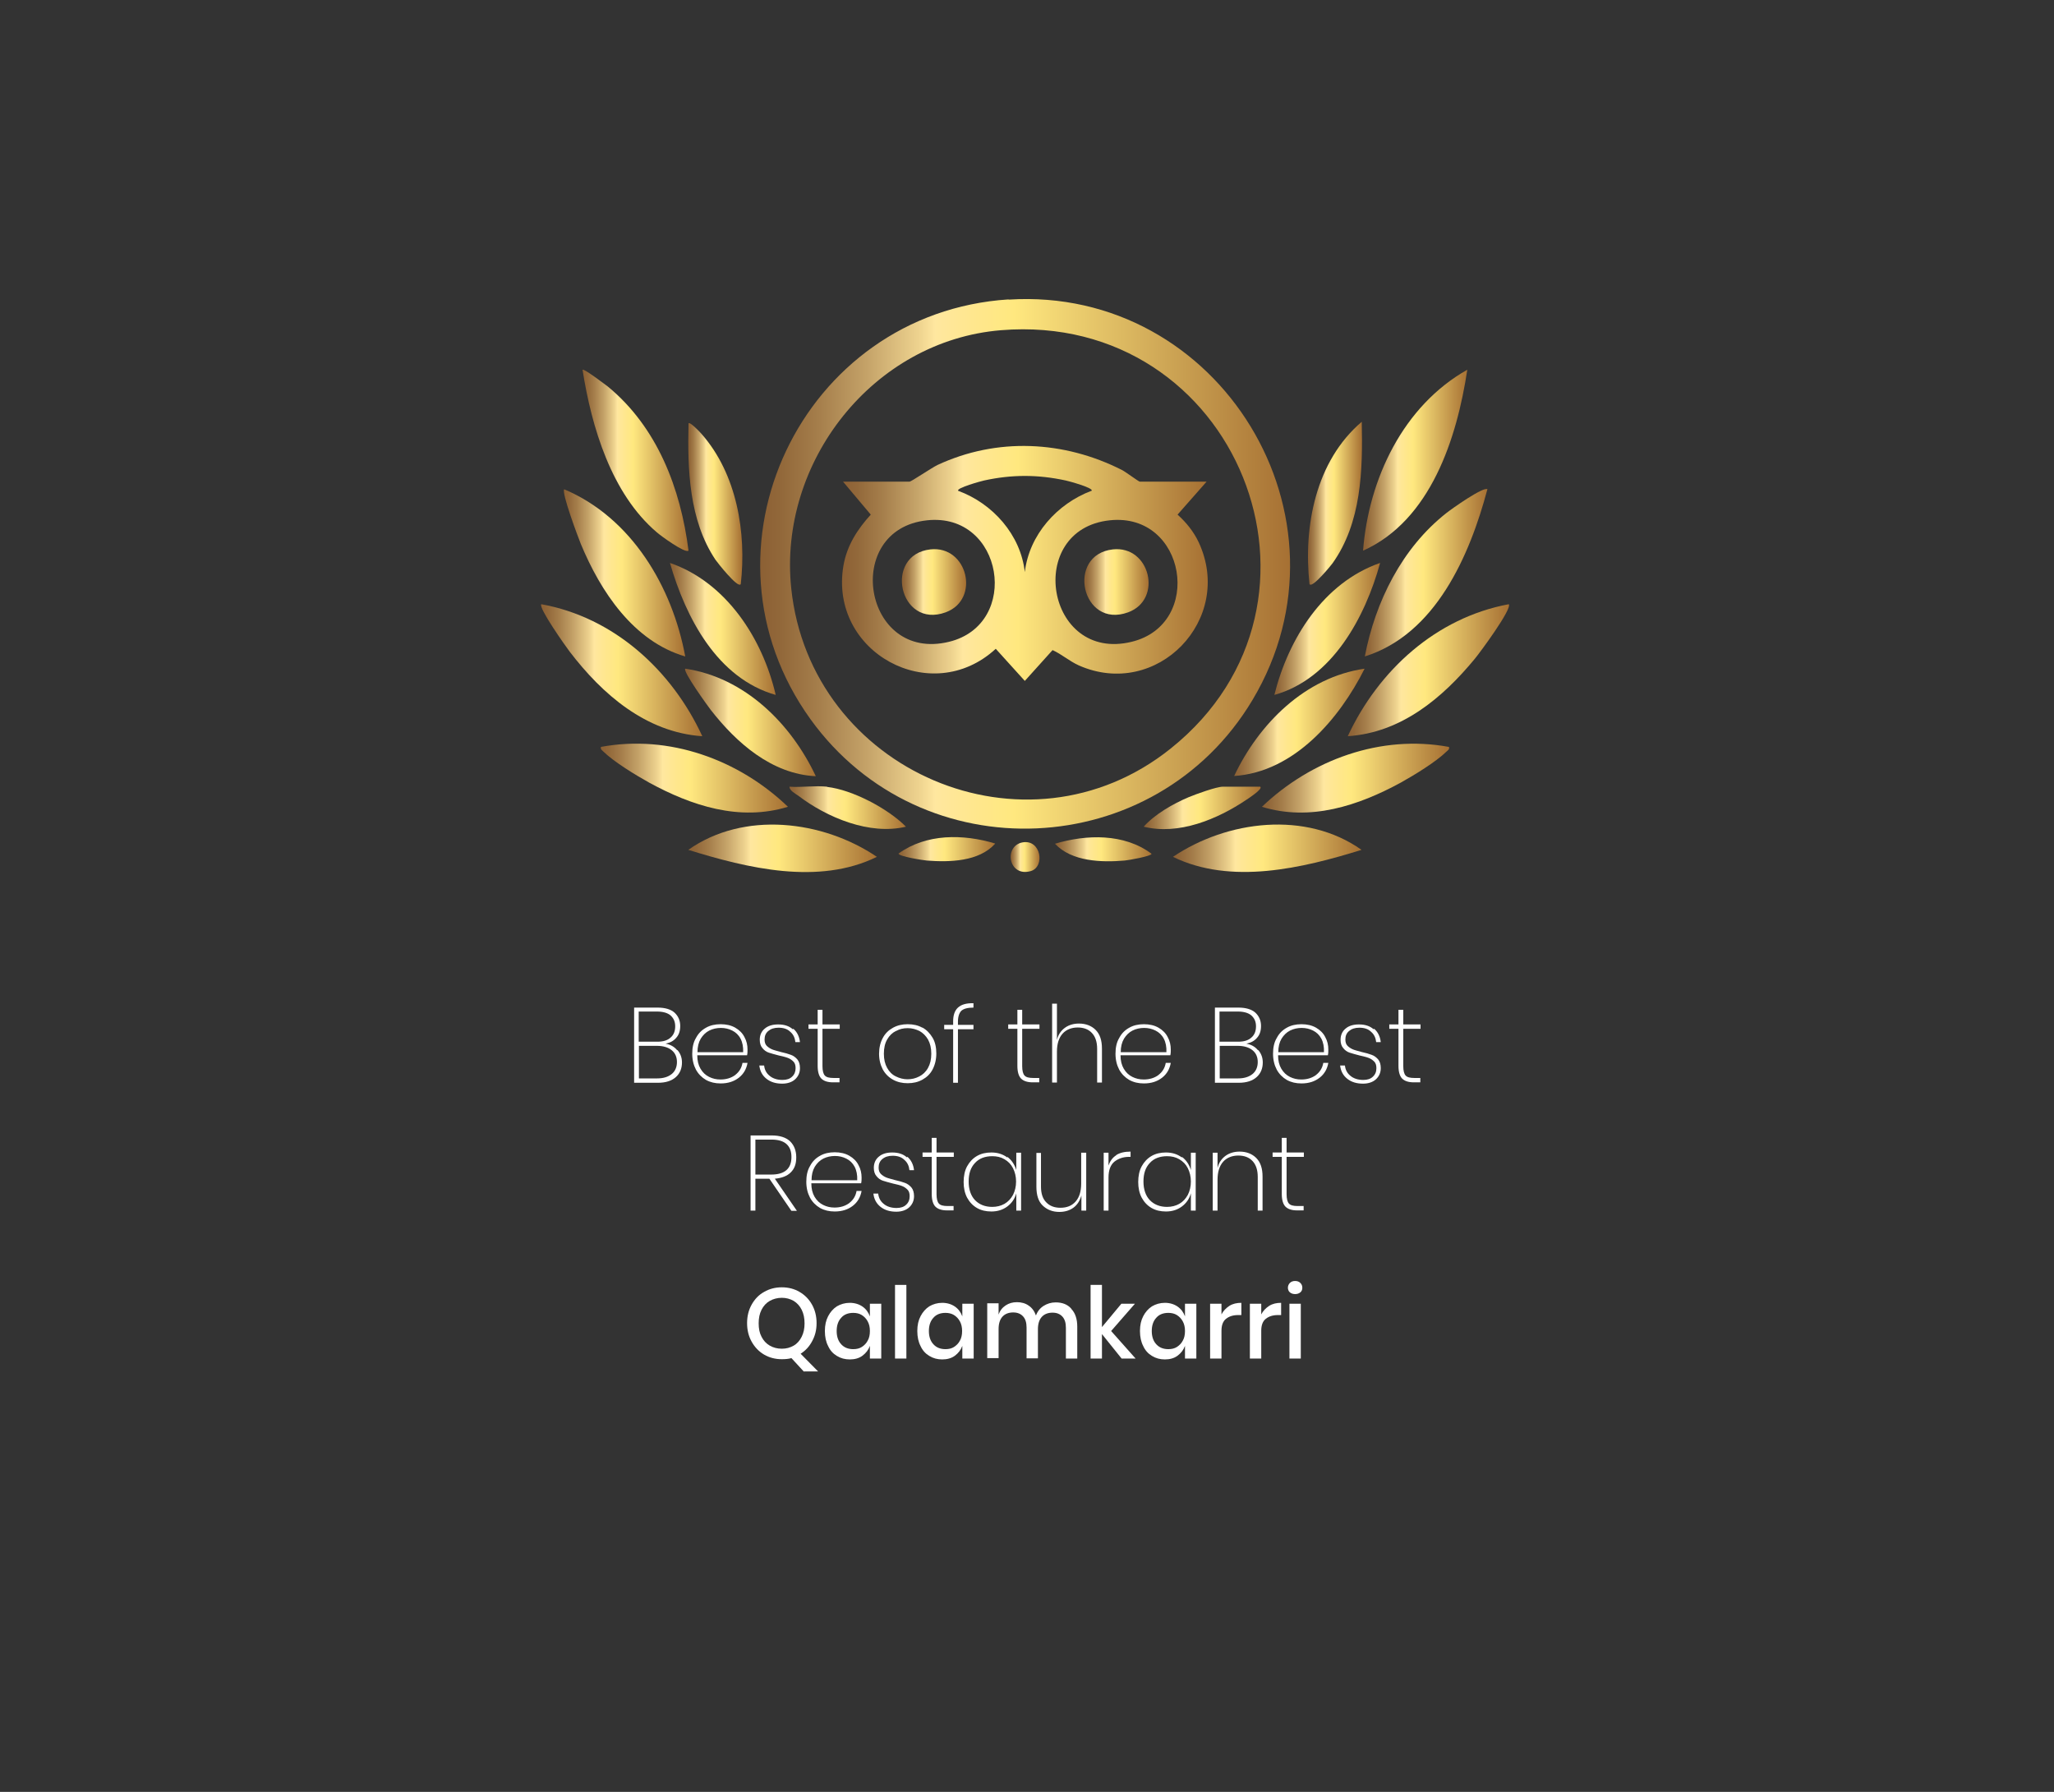 <svg width="94" height="82" viewBox="0 0 94 82" fill="none" xmlns="http://www.w3.org/2000/svg">
<rect x="0" y="0" width="94" height="82" fill="#333333" stroke="none"/>
<path d="M46.16 13.711C55.82 13.091 62.3 23.691 57.32 32.031C52.87 39.481 42.17 39.961 37.09 32.911C31.51 25.161 36.68 14.311 46.16 13.701V13.711ZM45.81 15.111C39.96 15.591 35.61 21.141 36.21 26.921C37.08 35.281 46.96 39.561 53.58 34.251C61.95 27.551 56.61 14.231 45.81 15.111Z" fill="url(#paint0_linear_911_824)"/>
<path d="M61.68 33.69C63.08 30.68 65.72 28.27 69.05 27.65C69.21 27.86 67.74 29.85 67.5 30.14C66.01 31.95 64.12 33.53 61.68 33.69Z" fill="url(#paint1_linear_911_824)"/>
<path d="M68.07 22.39C67.26 25.43 65.7 29.02 62.46 30.04C62.94 27.53 64.16 25.08 66.19 23.48C66.43 23.29 67.891 22.25 68.081 22.39H68.07Z" fill="url(#paint2_linear_911_824)"/>
<path d="M32.13 33.69C29.56 33.51 27.56 31.77 26.07 29.82C25.88 29.57 24.64 27.82 24.77 27.65C28.1 28.25 30.75 30.68 32.14 33.69H32.13Z" fill="url(#paint3_linear_911_824)"/>
<path d="M31.36 30.041C28.99 29.351 27.48 27.061 26.58 24.891C26.45 24.571 25.69 22.541 25.82 22.391C28.9 23.691 30.77 26.851 31.36 30.041Z" fill="url(#paint4_linear_911_824)"/>
<path d="M31.5 25.201C31.34 25.321 30.24 24.521 30.06 24.361C27.98 22.591 27.07 19.541 26.66 16.921C26.72 16.851 27.71 17.611 27.82 17.691C30.08 19.551 31.15 22.351 31.51 25.201H31.5Z" fill="url(#paint5_linear_911_824)"/>
<path d="M62.38 25.2C62.63 21.92 64.22 18.57 67.15 16.92C66.68 20.04 65.48 23.81 62.38 25.2Z" fill="url(#paint6_linear_911_824)"/>
<path d="M36.06 36.92C33.85 37.6 31.64 36.87 29.701 35.81C29.09 35.47 28.101 34.87 27.61 34.39C27.541 34.32 27.48 34.3 27.5 34.18C30.62 33.6 33.81 34.76 36.06 36.92Z" fill="url(#paint7_linear_911_824)"/>
<path d="M66.311 34.181C66.341 34.301 66.27 34.321 66.201 34.391C65.71 34.871 64.721 35.471 64.111 35.811C62.17 36.871 59.95 37.601 57.751 36.921C60.001 34.771 63.191 33.601 66.311 34.181Z" fill="url(#paint8_linear_911_824)"/>
<path d="M62.31 38.891C59.61 39.73 56.34 40.511 53.68 39.211C56.16 37.541 59.77 37.09 62.31 38.891Z" fill="url(#paint9_linear_911_824)"/>
<path d="M31.5 38.891C34.031 37.101 37.651 37.531 40.13 39.211C37.471 40.521 34.2 39.731 31.5 38.891Z" fill="url(#paint10_linear_911_824)"/>
<path d="M35.5 31.801C32.82 31.041 31.38 28.261 30.66 25.761C33.24 26.651 34.9 29.221 35.5 31.801Z" fill="url(#paint11_linear_911_824)"/>
<path d="M63.16 25.761C62.48 28.241 60.97 31.061 58.32 31.801C58.96 29.231 60.57 26.661 63.16 25.761Z" fill="url(#paint12_linear_911_824)"/>
<path d="M62.45 30.601C61.3 32.891 59.23 35.331 56.48 35.511C57.611 33.121 59.73 30.991 62.45 30.601Z" fill="url(#paint13_linear_911_824)"/>
<path d="M37.33 35.521C35.32 35.421 33.71 34.001 32.53 32.491C32.39 32.311 31.24 30.721 31.36 30.601C34.08 31.001 36.2 33.111 37.33 35.511V35.521Z" fill="url(#paint14_linear_911_824)"/>
<path d="M59.93 26.741C59.64 24.081 60.21 21.101 62.32 19.301C62.37 21.511 62.31 23.921 60.98 25.781C60.9 25.891 60.07 26.901 59.94 26.741H59.93Z" fill="url(#paint15_linear_911_824)"/>
<path d="M33.89 26.741C33.75 26.911 32.82 25.731 32.74 25.611C31.53 23.801 31.46 21.481 31.51 19.371C31.58 19.291 32.04 19.781 32.11 19.861C33.72 21.691 34.17 24.371 33.9 26.741H33.89Z" fill="url(#paint16_linear_911_824)"/>
<path d="M57.68 36.011C57.79 36.111 57.13 36.541 57.04 36.6C55.72 37.49 53.94 38.23 52.34 37.831C52.86 37.251 53.69 36.781 54.4 36.48C54.71 36.35 55.67 36.001 55.96 36.001H57.68V36.011Z" fill="url(#paint17_linear_911_824)"/>
<path d="M37.85 36.011C39.01 36.141 40.64 37.001 41.46 37.831C39.8 38.231 37.84 37.411 36.53 36.411C36.39 36.311 36.13 36.181 36.13 36.001C36.68 36.041 37.31 35.941 37.85 36.001V36.011Z" fill="url(#paint18_linear_911_824)"/>
<path d="M48.28 38.611C49.72 38.181 51.45 38.13 52.7 39.071C52.7 39.181 51.62 39.37 51.47 39.38C50.42 39.471 49.04 39.431 48.28 38.611Z" fill="url(#paint19_linear_911_824)"/>
<path d="M45.54 38.611C44.8 39.431 43.46 39.461 42.42 39.381C42.26 39.371 41.12 39.191 41.12 39.061C42.39 38.141 44.09 38.161 45.54 38.601V38.611Z" fill="url(#paint20_linear_911_824)"/>
<path d="M46.79 38.55C47.64 38.391 47.84 39.66 47.18 39.861C46.15 40.16 45.92 38.721 46.79 38.55Z" fill="url(#paint21_linear_911_824)"/>
<path d="M55.22 22.04L53.89 23.55C54.29 23.91 54.63 24.33 54.86 24.82C56.5 28.35 52.95 32.03 49.37 30.45C48.93 30.25 48.59 29.94 48.17 29.75L46.9 31.16L45.57 29.69C42.62 32.41 37.92 29.85 38.6 25.88C38.76 24.96 39.24 24.22 39.85 23.55L38.58 22.04H41.63C41.7 22.04 42.65 21.4 42.9 21.28C45.63 20.01 48.69 20.16 51.35 21.51C51.51 21.59 52.11 22.04 52.16 22.04H55.21H55.22ZM49.96 22.46C50.06 22.33 48.89 22.01 48.78 21.99C47.5 21.71 46.3 21.71 45.03 21.99C44.93 22.01 43.75 22.33 43.85 22.46C45.43 23.04 46.71 24.47 46.9 26.18C47.1 24.47 48.38 23.05 49.95 22.46H49.96ZM42.43 23.81C38.52 24.22 39.5 30.33 43.43 29.37C46.74 28.57 45.92 23.44 42.43 23.81ZM50.79 23.81C46.88 24.22 47.86 30.33 51.79 29.37C55.11 28.56 54.28 23.44 50.79 23.81Z" fill="url(#paint22_linear_911_824)"/>
<path d="M50.93 25.141C52.63 24.951 53.23 27.431 51.63 28.021C49.49 28.801 48.77 25.381 50.93 25.141Z" fill="url(#paint23_linear_911_824)"/>
<path d="M42.58 25.141C44.28 24.951 44.88 27.431 43.28 28.021C41.14 28.801 40.42 25.381 42.58 25.141Z" fill="url(#paint24_linear_911_824)"/>
<path d="M31 48.05C31.14 48.21 31.21 48.4 31.21 48.62C31.21 48.89 31.12 49.12 30.93 49.29C30.74 49.46 30.47 49.55 30.11 49.55H29.02V46.11H30.1C30.44 46.11 30.7 46.19 30.87 46.34C31.04 46.5 31.13 46.7 31.13 46.95C31.13 47.18 31.07 47.36 30.94 47.5C30.82 47.64 30.66 47.72 30.46 47.76C30.68 47.8 30.86 47.9 30.99 48.06L31 48.05ZM29.24 47.67H30.09C30.35 47.67 30.55 47.61 30.69 47.48C30.83 47.36 30.9 47.19 30.9 46.97C30.9 46.75 30.83 46.6 30.69 46.47C30.55 46.35 30.34 46.29 30.06 46.29H29.23V47.67H29.24ZM30.74 49.15C30.9 49.02 30.98 48.83 30.98 48.6C30.98 48.37 30.9 48.19 30.74 48.06C30.58 47.93 30.35 47.86 30.07 47.86H29.24V49.35H30.08C30.36 49.35 30.58 49.28 30.74 49.15Z" fill="white"/>
<path d="M33.65 49.19C33.83 49.05 33.94 48.87 33.98 48.64H34.21C34.16 48.92 34.03 49.15 33.81 49.32C33.59 49.49 33.32 49.58 32.98 49.58C32.73 49.58 32.51 49.53 32.31 49.42C32.12 49.31 31.96 49.15 31.85 48.95C31.74 48.74 31.68 48.5 31.68 48.22C31.68 47.94 31.73 47.7 31.85 47.5C31.96 47.29 32.11 47.14 32.31 47.03C32.5 46.92 32.73 46.87 32.98 46.87C33.23 46.87 33.46 46.92 33.65 47.03C33.84 47.14 33.98 47.28 34.07 47.46C34.17 47.64 34.21 47.83 34.21 48.03C34.21 48.11 34.21 48.2 34.19 48.29H31.91C31.91 48.54 31.96 48.74 32.06 48.91C32.16 49.08 32.29 49.2 32.45 49.28C32.61 49.36 32.78 49.4 32.97 49.4C33.24 49.4 33.46 49.33 33.64 49.2L33.65 49.19ZM32.46 47.16C32.3 47.24 32.17 47.37 32.07 47.53C31.97 47.7 31.92 47.9 31.92 48.15H34.01C34.02 47.91 33.98 47.7 33.89 47.53C33.8 47.36 33.67 47.24 33.51 47.16C33.35 47.08 33.18 47.04 32.99 47.04C32.8 47.04 32.62 47.08 32.46 47.16Z" fill="white"/>
<path d="M36.31 47.08C36.48 47.23 36.58 47.43 36.61 47.69H36.4C36.38 47.5 36.31 47.34 36.17 47.22C36.04 47.09 35.86 47.03 35.63 47.03C35.43 47.03 35.28 47.08 35.16 47.18C35.04 47.28 34.99 47.41 34.99 47.57C34.99 47.69 35.02 47.79 35.09 47.86C35.16 47.93 35.24 47.98 35.33 48.02C35.42 48.06 35.56 48.09 35.73 48.14C35.92 48.18 36.08 48.23 36.19 48.27C36.31 48.31 36.41 48.39 36.49 48.48C36.57 48.58 36.61 48.71 36.61 48.88C36.61 49.09 36.53 49.26 36.39 49.39C36.25 49.52 36.04 49.59 35.8 49.59C35.51 49.59 35.27 49.52 35.08 49.37C34.89 49.22 34.78 49.02 34.75 48.76H34.97C34.99 48.95 35.07 49.11 35.22 49.23C35.36 49.35 35.56 49.42 35.81 49.42C36 49.42 36.15 49.37 36.25 49.27C36.36 49.17 36.41 49.04 36.41 48.88C36.41 48.75 36.38 48.65 36.31 48.58C36.24 48.51 36.16 48.45 36.05 48.41C35.95 48.37 35.81 48.34 35.64 48.3C35.45 48.25 35.3 48.21 35.18 48.17C35.06 48.13 34.97 48.06 34.89 47.96C34.81 47.87 34.77 47.74 34.77 47.58C34.77 47.37 34.85 47.19 35 47.07C35.15 46.94 35.36 46.88 35.61 46.88C35.89 46.88 36.11 46.95 36.28 47.1L36.31 47.08Z" fill="white"/>
<path d="M37.64 47.09V48.79C37.64 49 37.68 49.15 37.75 49.22C37.82 49.3 37.96 49.33 38.14 49.33H38.42V49.53H38.12C37.88 49.53 37.7 49.47 37.59 49.36C37.48 49.25 37.42 49.05 37.42 48.78V47.08H37V46.88H37.42V46.21H37.64V46.88H38.43V47.08H37.64V47.09Z" fill="white"/>
<path d="M42.21 47.02C42.41 47.13 42.56 47.29 42.68 47.49C42.8 47.69 42.85 47.94 42.85 48.21C42.85 48.48 42.79 48.73 42.68 48.94C42.57 49.15 42.41 49.3 42.21 49.41C42.01 49.52 41.79 49.57 41.54 49.57C41.29 49.57 41.07 49.52 40.87 49.41C40.67 49.3 40.51 49.14 40.4 48.94C40.29 48.73 40.23 48.49 40.23 48.22C40.23 47.95 40.29 47.7 40.4 47.5C40.51 47.29 40.67 47.14 40.87 47.03C41.07 46.92 41.29 46.87 41.54 46.87C41.79 46.87 42.02 46.92 42.21 47.03V47.02ZM41 47.18C40.84 47.26 40.7 47.39 40.6 47.57C40.5 47.74 40.45 47.96 40.45 48.22C40.45 48.48 40.5 48.69 40.6 48.87C40.7 49.05 40.83 49.18 41 49.26C41.16 49.34 41.34 49.39 41.53 49.39C41.72 49.39 41.9 49.35 42.07 49.26C42.23 49.18 42.37 49.05 42.47 48.87C42.57 48.69 42.62 48.48 42.62 48.22C42.62 47.96 42.57 47.75 42.47 47.57C42.37 47.4 42.24 47.27 42.08 47.18C41.91 47.1 41.74 47.05 41.54 47.05C41.34 47.05 41.17 47.09 41.01 47.18H41Z" fill="white"/>
<path d="M44 46.25C43.9 46.35 43.84 46.52 43.84 46.75V46.9H44.55V47.1H43.84V49.55H43.62V47.1H43.21V46.9H43.62V46.74C43.62 46.46 43.69 46.25 43.84 46.11C43.99 45.97 44.23 45.9 44.55 45.91V46.11C44.28 46.11 44.1 46.16 43.99 46.26L44 46.25Z" fill="white"/>
<path d="M46.78 47.09V48.79C46.78 49 46.82 49.15 46.89 49.22C46.96 49.3 47.1 49.33 47.28 49.33H47.56V49.53H47.26C47.02 49.53 46.84 49.47 46.73 49.36C46.62 49.25 46.56 49.05 46.56 48.78V47.08H46.14V46.88H46.56V46.21H46.78V46.88H47.57V47.08H46.78V47.09Z" fill="white"/>
<path d="M50.14 47.13C50.34 47.33 50.43 47.61 50.43 47.99V49.54H50.21V48C50.21 47.68 50.13 47.44 49.97 47.27C49.81 47.1 49.59 47.02 49.32 47.02C49.05 47.02 48.8 47.11 48.63 47.3C48.46 47.49 48.37 47.76 48.37 48.13V49.54H48.15V45.93H48.37V47.59C48.43 47.34 48.56 47.16 48.74 47.03C48.92 46.9 49.14 46.84 49.38 46.84C49.69 46.84 49.95 46.94 50.14 47.13Z" fill="white"/>
<path d="M53.02 49.19C53.2 49.05 53.31 48.87 53.35 48.64H53.58C53.53 48.92 53.4 49.15 53.18 49.32C52.96 49.49 52.69 49.58 52.35 49.58C52.1 49.58 51.88 49.53 51.68 49.42C51.49 49.31 51.33 49.15 51.22 48.95C51.11 48.74 51.05 48.5 51.05 48.22C51.05 47.94 51.1 47.7 51.22 47.5C51.33 47.29 51.48 47.14 51.68 47.03C51.87 46.92 52.1 46.87 52.35 46.87C52.6 46.87 52.83 46.92 53.02 47.03C53.21 47.14 53.35 47.28 53.44 47.46C53.54 47.64 53.58 47.83 53.58 48.03C53.58 48.11 53.58 48.2 53.56 48.29H51.28C51.28 48.54 51.33 48.74 51.43 48.91C51.53 49.08 51.66 49.2 51.82 49.28C51.98 49.36 52.15 49.4 52.34 49.4C52.61 49.4 52.83 49.33 53.01 49.2L53.02 49.19ZM51.83 47.16C51.67 47.24 51.54 47.37 51.44 47.53C51.34 47.7 51.29 47.9 51.29 48.15H53.38C53.39 47.91 53.35 47.7 53.26 47.53C53.17 47.36 53.04 47.24 52.88 47.16C52.72 47.08 52.55 47.04 52.36 47.04C52.17 47.04 51.99 47.08 51.83 47.16Z" fill="white"/>
<path d="M57.58 48.05C57.72 48.21 57.79 48.4 57.79 48.62C57.79 48.89 57.7 49.12 57.51 49.29C57.32 49.46 57.05 49.55 56.69 49.55H55.6V46.11H56.68C57.02 46.11 57.28 46.19 57.45 46.34C57.62 46.5 57.71 46.7 57.71 46.95C57.71 47.18 57.65 47.36 57.52 47.5C57.4 47.64 57.24 47.72 57.04 47.76C57.26 47.8 57.44 47.9 57.57 48.06L57.58 48.05ZM55.82 47.67H56.67C56.93 47.67 57.13 47.61 57.27 47.48C57.41 47.36 57.48 47.19 57.48 46.97C57.48 46.75 57.41 46.6 57.27 46.47C57.13 46.35 56.92 46.29 56.64 46.29H55.81V47.67H55.82ZM57.32 49.15C57.48 49.02 57.56 48.83 57.56 48.6C57.56 48.37 57.48 48.19 57.32 48.06C57.16 47.93 56.93 47.86 56.65 47.86H55.82V49.35H56.66C56.94 49.35 57.16 49.28 57.32 49.15Z" fill="white"/>
<path d="M60.23 49.19C60.41 49.05 60.52 48.87 60.56 48.64H60.79C60.74 48.92 60.61 49.15 60.39 49.32C60.17 49.49 59.9 49.58 59.56 49.58C59.31 49.58 59.09 49.53 58.89 49.42C58.7 49.31 58.54 49.15 58.43 48.95C58.32 48.74 58.26 48.5 58.26 48.22C58.26 47.94 58.31 47.7 58.43 47.5C58.54 47.29 58.69 47.14 58.89 47.03C59.08 46.92 59.31 46.87 59.56 46.87C59.81 46.87 60.04 46.92 60.23 47.03C60.42 47.14 60.56 47.28 60.65 47.46C60.75 47.64 60.79 47.83 60.79 48.03C60.79 48.11 60.79 48.2 60.77 48.29H58.49C58.49 48.54 58.54 48.74 58.64 48.91C58.74 49.08 58.87 49.2 59.03 49.28C59.19 49.36 59.36 49.4 59.55 49.4C59.82 49.4 60.04 49.33 60.22 49.2L60.23 49.19ZM59.04 47.16C58.88 47.24 58.75 47.37 58.65 47.53C58.55 47.7 58.5 47.9 58.5 48.15H60.59C60.6 47.91 60.56 47.7 60.47 47.53C60.38 47.36 60.25 47.24 60.09 47.16C59.93 47.08 59.76 47.04 59.57 47.04C59.38 47.04 59.2 47.08 59.04 47.16Z" fill="white"/>
<path d="M62.89 47.08C63.06 47.23 63.16 47.43 63.19 47.69H62.98C62.96 47.5 62.89 47.34 62.75 47.22C62.62 47.09 62.44 47.03 62.21 47.03C62.01 47.03 61.86 47.08 61.74 47.18C61.62 47.28 61.57 47.41 61.57 47.57C61.57 47.69 61.6 47.79 61.67 47.86C61.74 47.93 61.82 47.98 61.91 48.02C62 48.06 62.14 48.09 62.31 48.14C62.5 48.18 62.66 48.23 62.77 48.27C62.89 48.31 62.99 48.39 63.07 48.48C63.15 48.58 63.19 48.71 63.19 48.88C63.19 49.09 63.11 49.26 62.97 49.39C62.83 49.52 62.62 49.59 62.38 49.59C62.09 49.59 61.85 49.52 61.66 49.37C61.47 49.22 61.36 49.02 61.33 48.76H61.55C61.57 48.95 61.65 49.11 61.8 49.23C61.94 49.35 62.14 49.42 62.39 49.42C62.58 49.42 62.73 49.37 62.83 49.27C62.94 49.17 62.99 49.04 62.99 48.88C62.99 48.75 62.96 48.65 62.89 48.58C62.82 48.51 62.74 48.45 62.63 48.41C62.53 48.37 62.39 48.34 62.22 48.3C62.03 48.25 61.88 48.21 61.76 48.17C61.64 48.13 61.55 48.06 61.47 47.96C61.39 47.87 61.35 47.74 61.35 47.58C61.35 47.37 61.43 47.19 61.58 47.07C61.73 46.94 61.94 46.88 62.19 46.88C62.47 46.88 62.69 46.95 62.86 47.1L62.89 47.08Z" fill="white"/>
<path d="M64.22 47.09V48.79C64.22 49 64.26 49.15 64.33 49.22C64.4 49.3 64.54 49.33 64.72 49.33H65V49.53H64.7C64.46 49.53 64.28 49.47 64.17 49.36C64.06 49.25 64 49.05 64 48.78V47.08H63.58V46.88H64V46.21H64.22V46.88H65.01V47.08H64.22V47.09Z" fill="white"/>
<path d="M36.21 55.4L35.21 53.94H34.57V55.4H34.35V51.96H35.31C35.69 51.96 35.97 52.05 36.16 52.23C36.34 52.41 36.44 52.65 36.44 52.96C36.44 53.27 36.36 53.48 36.19 53.65C36.02 53.82 35.78 53.91 35.46 53.94L36.47 55.41H36.22L36.21 55.4ZM34.57 53.75H35.3C35.91 53.75 36.22 53.48 36.22 52.95C36.22 52.69 36.15 52.5 36 52.36C35.85 52.22 35.62 52.15 35.3 52.15H34.57V53.75Z" fill="white"/>
<path d="M38.87 55.05C39.05 54.91 39.16 54.73 39.2 54.5H39.43C39.38 54.78 39.25 55.01 39.03 55.18C38.81 55.35 38.54 55.44 38.2 55.44C37.95 55.44 37.73 55.39 37.53 55.28C37.34 55.17 37.18 55.01 37.07 54.81C36.96 54.6 36.9 54.36 36.9 54.08C36.9 53.8 36.95 53.56 37.07 53.36C37.18 53.15 37.33 53 37.53 52.89C37.72 52.78 37.95 52.73 38.2 52.73C38.45 52.73 38.68 52.78 38.87 52.89C39.06 53 39.2 53.14 39.29 53.32C39.39 53.5 39.43 53.69 39.43 53.89C39.43 53.97 39.43 54.06 39.41 54.15H37.13C37.13 54.4 37.18 54.6 37.28 54.77C37.38 54.94 37.51 55.06 37.67 55.14C37.83 55.22 38 55.26 38.19 55.26C38.46 55.26 38.68 55.19 38.86 55.06L38.87 55.05ZM37.68 53.02C37.52 53.1 37.39 53.23 37.29 53.39C37.19 53.56 37.14 53.76 37.14 54.01H39.23C39.24 53.77 39.2 53.56 39.11 53.39C39.02 53.22 38.89 53.1 38.73 53.02C38.57 52.94 38.4 52.9 38.21 52.9C38.02 52.9 37.84 52.94 37.68 53.02Z" fill="white"/>
<path d="M41.53 52.94C41.7 53.09 41.8 53.29 41.83 53.55H41.62C41.6 53.36 41.53 53.2 41.39 53.08C41.26 52.95 41.08 52.89 40.85 52.89C40.65 52.89 40.5 52.94 40.38 53.04C40.26 53.14 40.21 53.27 40.21 53.43C40.21 53.55 40.24 53.65 40.31 53.72C40.38 53.79 40.46 53.84 40.55 53.88C40.64 53.92 40.78 53.95 40.95 54C41.14 54.04 41.3 54.09 41.41 54.13C41.53 54.17 41.63 54.25 41.71 54.34C41.79 54.44 41.83 54.57 41.83 54.74C41.83 54.95 41.75 55.12 41.61 55.25C41.47 55.38 41.26 55.45 41.02 55.45C40.73 55.45 40.49 55.38 40.3 55.23C40.11 55.08 40 54.88 39.97 54.62H40.19C40.21 54.81 40.29 54.97 40.44 55.09C40.58 55.21 40.78 55.28 41.03 55.28C41.22 55.28 41.37 55.23 41.47 55.13C41.58 55.03 41.63 54.9 41.63 54.74C41.63 54.61 41.6 54.51 41.53 54.44C41.46 54.37 41.38 54.31 41.27 54.27C41.17 54.23 41.03 54.2 40.86 54.16C40.67 54.11 40.52 54.07 40.4 54.03C40.28 53.99 40.19 53.92 40.11 53.82C40.03 53.73 39.99 53.6 39.99 53.44C39.99 53.23 40.07 53.05 40.22 52.93C40.37 52.8 40.58 52.74 40.83 52.74C41.11 52.74 41.33 52.81 41.5 52.96L41.53 52.94Z" fill="white"/>
<path d="M42.86 52.95V54.65C42.86 54.86 42.9 55.01 42.97 55.08C43.04 55.16 43.18 55.19 43.36 55.19H43.64V55.39H43.34C43.1 55.39 42.92 55.33 42.81 55.22C42.7 55.11 42.64 54.91 42.64 54.64V52.94H42.22V52.74H42.64V52.07H42.86V52.74H43.65V52.94H42.86V52.95Z" fill="white"/>
<path d="M46.1 52.94C46.3 53.09 46.43 53.29 46.51 53.54V52.75H46.73V55.4H46.51V54.61C46.44 54.86 46.3 55.06 46.1 55.21C45.9 55.36 45.66 55.44 45.37 55.44C45.12 55.44 44.9 55.39 44.71 55.28C44.52 55.17 44.37 55.01 44.26 54.81C44.15 54.6 44.1 54.36 44.1 54.09C44.1 53.82 44.15 53.57 44.26 53.37C44.37 53.17 44.52 53.01 44.71 52.9C44.9 52.79 45.12 52.74 45.37 52.74C45.66 52.74 45.9 52.82 46.1 52.97V52.94ZM44.62 53.22C44.42 53.43 44.33 53.71 44.33 54.07C44.33 54.43 44.43 54.72 44.62 54.92C44.81 55.12 45.08 55.23 45.41 55.23C45.62 55.23 45.81 55.18 45.97 55.09C46.14 54.99 46.26 54.86 46.36 54.68C46.45 54.5 46.5 54.3 46.5 54.07C46.5 53.84 46.45 53.64 46.36 53.46C46.27 53.28 46.14 53.15 45.97 53.05C45.8 52.95 45.62 52.91 45.41 52.91C45.08 52.91 44.81 53.01 44.62 53.22Z" fill="white"/>
<path d="M49.71 52.75V55.4H49.49V54.71C49.42 54.95 49.3 55.14 49.12 55.27C48.94 55.4 48.72 55.46 48.48 55.46C48.17 55.46 47.92 55.36 47.72 55.17C47.52 54.98 47.43 54.69 47.43 54.3V52.76H47.64V54.3C47.64 54.62 47.72 54.86 47.88 55.02C48.04 55.19 48.26 55.27 48.53 55.27C48.82 55.27 49.05 55.18 49.22 54.99C49.39 54.8 49.48 54.53 49.48 54.16V52.75H49.7H49.71Z" fill="white"/>
<path d="M51.08 52.86C51.25 52.75 51.47 52.7 51.74 52.7V52.94H51.67C51.4 52.94 51.18 53.02 51 53.16C50.82 53.31 50.73 53.55 50.73 53.89V55.4H50.51V52.75H50.73V53.34C50.8 53.13 50.92 52.97 51.09 52.86H51.08Z" fill="white"/>
<path d="M54.09 52.94C54.29 53.09 54.42 53.29 54.5 53.54V52.75H54.72V55.4H54.5V54.61C54.43 54.86 54.29 55.06 54.09 55.21C53.89 55.36 53.65 55.44 53.36 55.44C53.11 55.44 52.89 55.39 52.7 55.28C52.51 55.17 52.36 55.01 52.25 54.81C52.14 54.6 52.09 54.36 52.09 54.09C52.09 53.82 52.14 53.57 52.25 53.37C52.36 53.17 52.51 53.01 52.7 52.9C52.89 52.79 53.11 52.74 53.36 52.74C53.65 52.74 53.89 52.82 54.09 52.97V52.94ZM52.62 53.22C52.42 53.43 52.33 53.71 52.33 54.07C52.33 54.43 52.43 54.72 52.62 54.92C52.81 55.12 53.08 55.23 53.41 55.23C53.62 55.23 53.81 55.18 53.97 55.09C54.14 54.99 54.26 54.86 54.36 54.68C54.45 54.5 54.5 54.3 54.5 54.07C54.5 53.84 54.45 53.64 54.36 53.46C54.27 53.28 54.14 53.15 53.97 53.05C53.8 52.95 53.62 52.91 53.41 52.91C53.08 52.91 52.81 53.01 52.62 53.22Z" fill="white"/>
<path d="M57.49 52.99C57.69 53.19 57.78 53.47 57.78 53.85V55.4H57.56V53.86C57.56 53.54 57.48 53.3 57.32 53.13C57.16 52.96 56.94 52.88 56.67 52.88C56.4 52.88 56.15 52.97 55.98 53.16C55.81 53.35 55.72 53.62 55.72 53.99V55.4H55.5V52.75H55.72V53.45C55.78 53.2 55.91 53.02 56.09 52.89C56.27 52.76 56.49 52.7 56.73 52.7C57.04 52.7 57.3 52.8 57.49 52.99Z" fill="white"/>
<path d="M58.88 52.95V54.65C58.88 54.86 58.92 55.01 58.99 55.08C59.06 55.16 59.2 55.19 59.38 55.19H59.66V55.39H59.36C59.12 55.39 58.94 55.33 58.83 55.22C58.72 55.11 58.66 54.91 58.66 54.64V52.94H58.24V52.74H58.66V52.07H58.88V52.74H59.67V52.94H58.88V52.95Z" fill="white"/>
<path d="M36.79 62.77L36.22 62.15C36.08 62.19 35.93 62.2 35.78 62.2C35.48 62.2 35.21 62.13 34.97 61.99C34.73 61.85 34.54 61.65 34.4 61.4C34.26 61.15 34.19 60.87 34.19 60.55C34.19 60.23 34.26 59.95 34.4 59.7C34.54 59.45 34.73 59.25 34.97 59.12C35.21 58.98 35.48 58.91 35.78 58.91C36.08 58.91 36.35 58.98 36.59 59.12C36.83 59.26 37.02 59.45 37.16 59.7C37.3 59.95 37.37 60.23 37.37 60.55C37.37 60.87 37.3 61.13 37.17 61.37C37.04 61.62 36.86 61.81 36.64 61.95L37.44 62.76H36.8L36.79 62.77ZM34.85 61.17C34.94 61.35 35.06 61.48 35.23 61.58C35.39 61.67 35.57 61.72 35.78 61.72C35.99 61.72 36.16 61.67 36.32 61.58C36.48 61.49 36.6 61.35 36.69 61.17C36.78 60.99 36.82 60.79 36.82 60.56C36.82 60.33 36.78 60.12 36.69 59.94C36.6 59.76 36.48 59.63 36.32 59.53C36.16 59.44 35.98 59.39 35.78 59.39C35.58 59.39 35.39 59.44 35.23 59.53C35.07 59.62 34.94 59.76 34.85 59.94C34.76 60.12 34.72 60.32 34.72 60.56C34.72 60.8 34.76 61 34.85 61.17Z" fill="white"/>
<path d="M39.47 59.79C39.63 59.9 39.74 60.05 39.81 60.24V59.66H40.33V62.17H39.81V61.59C39.74 61.78 39.63 61.92 39.47 62.04C39.31 62.16 39.11 62.21 38.89 62.21C38.67 62.21 38.48 62.16 38.3 62.05C38.13 61.95 37.99 61.8 37.9 61.6C37.8 61.41 37.75 61.18 37.75 60.91C37.75 60.64 37.8 60.42 37.9 60.23C38 60.04 38.13 59.89 38.3 59.78C38.47 59.68 38.67 59.62 38.89 59.62C39.11 59.62 39.31 59.68 39.47 59.79ZM38.5 60.3C38.36 60.45 38.29 60.65 38.29 60.91C38.29 61.17 38.36 61.37 38.5 61.52C38.64 61.67 38.82 61.74 39.05 61.74C39.2 61.74 39.33 61.71 39.44 61.64C39.55 61.57 39.65 61.47 39.71 61.35C39.78 61.23 39.81 61.08 39.81 60.91C39.81 60.74 39.78 60.6 39.71 60.47C39.64 60.34 39.55 60.25 39.44 60.18C39.33 60.11 39.19 60.08 39.05 60.08C38.82 60.08 38.63 60.15 38.5 60.3Z" fill="white"/>
<path d="M41.48 58.8V62.17H40.96V58.8H41.48Z" fill="white"/>
<path d="M43.7 59.79C43.86 59.9 43.97 60.05 44.04 60.24V59.66H44.56V62.17H44.04V61.59C43.97 61.78 43.86 61.92 43.7 62.04C43.54 62.16 43.34 62.21 43.12 62.21C42.9 62.21 42.71 62.16 42.53 62.05C42.36 61.95 42.22 61.8 42.13 61.6C42.03 61.41 41.98 61.18 41.98 60.91C41.98 60.64 42.03 60.42 42.13 60.23C42.23 60.04 42.36 59.89 42.53 59.78C42.7 59.68 42.9 59.62 43.12 59.62C43.34 59.62 43.54 59.68 43.7 59.79ZM42.72 60.3C42.58 60.45 42.51 60.65 42.51 60.91C42.51 61.17 42.58 61.37 42.72 61.52C42.86 61.67 43.04 61.74 43.27 61.74C43.42 61.74 43.55 61.71 43.66 61.64C43.77 61.57 43.87 61.47 43.93 61.35C44 61.23 44.03 61.08 44.03 60.91C44.03 60.74 44 60.6 43.93 60.47C43.86 60.34 43.77 60.25 43.66 60.18C43.55 60.11 43.41 60.08 43.27 60.08C43.04 60.08 42.85 60.15 42.72 60.3Z" fill="white"/>
<path d="M49.03 59.9C49.21 60.09 49.3 60.36 49.3 60.71V62.17H48.78V60.76C48.78 60.54 48.73 60.37 48.62 60.25C48.51 60.13 48.36 60.07 48.17 60.07C47.97 60.07 47.8 60.13 47.68 60.26C47.56 60.39 47.5 60.58 47.5 60.83V62.16H46.98V60.75C46.98 60.53 46.93 60.36 46.82 60.24C46.71 60.12 46.56 60.06 46.37 60.06C46.17 60.06 46 60.12 45.88 60.25C45.76 60.38 45.7 60.57 45.7 60.82V62.15H45.18V59.64H45.7V60.16C45.76 59.98 45.87 59.84 46.02 59.74C46.17 59.64 46.34 59.59 46.54 59.59C46.74 59.59 46.93 59.64 47.08 59.75C47.23 59.85 47.34 60 47.41 60.2C47.48 60.01 47.6 59.86 47.76 59.76C47.92 59.66 48.1 59.6 48.31 59.6C48.61 59.6 48.85 59.69 49.02 59.88L49.03 59.9Z" fill="white"/>
<path d="M51.33 62.17L50.43 61.05V62.17H49.91V58.8H50.43V60.73L51.32 59.66H51.94L50.85 60.91L51.97 62.17H51.33Z" fill="white"/>
<path d="M53.89 59.79C54.05 59.9 54.16 60.05 54.23 60.24V59.66H54.75V62.17H54.23V61.59C54.16 61.78 54.05 61.92 53.89 62.04C53.73 62.16 53.53 62.21 53.31 62.21C53.09 62.21 52.9 62.16 52.72 62.05C52.55 61.95 52.41 61.8 52.32 61.6C52.22 61.41 52.17 61.18 52.17 60.91C52.17 60.64 52.22 60.42 52.32 60.23C52.42 60.04 52.55 59.89 52.72 59.78C52.89 59.68 53.09 59.62 53.31 59.62C53.53 59.62 53.73 59.68 53.89 59.79ZM52.92 60.3C52.78 60.45 52.71 60.65 52.71 60.91C52.71 61.17 52.78 61.37 52.92 61.52C53.06 61.67 53.24 61.74 53.47 61.74C53.62 61.74 53.75 61.71 53.86 61.64C53.97 61.57 54.07 61.47 54.13 61.35C54.2 61.23 54.23 61.08 54.23 60.91C54.23 60.74 54.2 60.6 54.13 60.47C54.06 60.34 53.97 60.25 53.86 60.18C53.75 60.11 53.61 60.08 53.47 60.08C53.24 60.08 53.05 60.15 52.92 60.3Z" fill="white"/>
<path d="M56.26 59.76C56.42 59.66 56.6 59.62 56.81 59.62V60.18H56.66C56.43 60.18 56.25 60.24 56.11 60.35C55.97 60.46 55.9 60.64 55.9 60.9V62.17H55.38V59.66H55.9V60.15C55.98 59.99 56.11 59.86 56.26 59.76Z" fill="white"/>
<path d="M58.08 59.76C58.24 59.66 58.42 59.62 58.63 59.62V60.18H58.48C58.25 60.18 58.07 60.24 57.93 60.35C57.79 60.46 57.72 60.64 57.72 60.9V62.17H57.2V59.66H57.72V60.15C57.8 59.99 57.93 59.86 58.08 59.76Z" fill="white"/>
<path d="M59.03 58.71C59.09 58.65 59.17 58.62 59.27 58.62C59.37 58.62 59.45 58.65 59.51 58.71C59.57 58.77 59.6 58.84 59.6 58.93C59.6 59.02 59.57 59.09 59.51 59.14C59.45 59.19 59.37 59.22 59.27 59.22C59.17 59.22 59.09 59.19 59.03 59.14C58.97 59.09 58.94 59.01 58.94 58.93C58.94 58.85 58.97 58.77 59.03 58.71ZM59.53 59.66V62.17H59.01V59.66H59.53Z" fill="white"/>
<defs>
<linearGradient id="paint0_linear_911_824" x1="34.79" y1="25.801" x2="59.04" y2="25.801" gradientUnits="userSpaceOnUse">
<stop stop-color="#8C6034"/>
<stop offset="0.04" stop-color="#92683A"/>
<stop offset="0.11" stop-color="#A57E4B"/>
<stop offset="0.2" stop-color="#C4A268"/>
<stop offset="0.3" stop-color="#EED38F"/>
<stop offset="0.33" stop-color="#FFE79F"/>
<stop offset="0.4" stop-color="#FFE78E"/>
<stop offset="0.48" stop-color="#FFE87F"/>
<stop offset="1" stop-color="#A67033"/>
</linearGradient>
<linearGradient id="paint1_linear_911_824" x1="61.68" y1="30.67" x2="69.06" y2="30.67" gradientUnits="userSpaceOnUse">
<stop stop-color="#8C6034"/>
<stop offset="0.04" stop-color="#92683A"/>
<stop offset="0.11" stop-color="#A57E4B"/>
<stop offset="0.2" stop-color="#C4A268"/>
<stop offset="0.3" stop-color="#EED38F"/>
<stop offset="0.33" stop-color="#FFE79F"/>
<stop offset="0.4" stop-color="#FFE78E"/>
<stop offset="0.48" stop-color="#FFE87F"/>
<stop offset="1" stop-color="#A67033"/>
</linearGradient>
<linearGradient id="paint2_linear_911_824" x1="62.45" y1="26.21" x2="68.07" y2="26.21" gradientUnits="userSpaceOnUse">
<stop stop-color="#8C6034"/>
<stop offset="0.04" stop-color="#92683A"/>
<stop offset="0.11" stop-color="#A57E4B"/>
<stop offset="0.2" stop-color="#C4A268"/>
<stop offset="0.3" stop-color="#EED38F"/>
<stop offset="0.33" stop-color="#FFE79F"/>
<stop offset="0.4" stop-color="#FFE78E"/>
<stop offset="0.48" stop-color="#FFE87F"/>
<stop offset="1" stop-color="#A67033"/>
</linearGradient>
<linearGradient id="paint3_linear_911_824" x1="24.76" y1="30.67" x2="32.13" y2="30.67" gradientUnits="userSpaceOnUse">
<stop stop-color="#8C6034"/>
<stop offset="0.04" stop-color="#92683A"/>
<stop offset="0.11" stop-color="#A57E4B"/>
<stop offset="0.2" stop-color="#C4A268"/>
<stop offset="0.3" stop-color="#EED38F"/>
<stop offset="0.33" stop-color="#FFE79F"/>
<stop offset="0.4" stop-color="#FFE78E"/>
<stop offset="0.48" stop-color="#FFE87F"/>
<stop offset="1" stop-color="#A67033"/>
</linearGradient>
<linearGradient id="paint4_linear_911_824" x1="25.8" y1="26.221" x2="31.36" y2="26.221" gradientUnits="userSpaceOnUse">
<stop stop-color="#8C6034"/>
<stop offset="0.04" stop-color="#92683A"/>
<stop offset="0.11" stop-color="#A57E4B"/>
<stop offset="0.2" stop-color="#C4A268"/>
<stop offset="0.3" stop-color="#EED38F"/>
<stop offset="0.33" stop-color="#FFE79F"/>
<stop offset="0.4" stop-color="#FFE78E"/>
<stop offset="0.48" stop-color="#FFE87F"/>
<stop offset="1" stop-color="#A67033"/>
</linearGradient>
<linearGradient id="paint5_linear_911_824" x1="26.66" y1="21.061" x2="31.5" y2="21.061" gradientUnits="userSpaceOnUse">
<stop stop-color="#8C6034"/>
<stop offset="0.04" stop-color="#92683A"/>
<stop offset="0.11" stop-color="#A57E4B"/>
<stop offset="0.2" stop-color="#C4A268"/>
<stop offset="0.3" stop-color="#EED38F"/>
<stop offset="0.33" stop-color="#FFE79F"/>
<stop offset="0.4" stop-color="#FFE78E"/>
<stop offset="0.48" stop-color="#FFE87F"/>
<stop offset="1" stop-color="#A67033"/>
</linearGradient>
<linearGradient id="paint6_linear_911_824" x1="62.38" y1="21.06" x2="67.16" y2="21.06" gradientUnits="userSpaceOnUse">
<stop stop-color="#8C6034"/>
<stop offset="0.04" stop-color="#92683A"/>
<stop offset="0.11" stop-color="#A57E4B"/>
<stop offset="0.2" stop-color="#C4A268"/>
<stop offset="0.3" stop-color="#EED38F"/>
<stop offset="0.33" stop-color="#FFE79F"/>
<stop offset="0.4" stop-color="#FFE78E"/>
<stop offset="0.48" stop-color="#FFE87F"/>
<stop offset="1" stop-color="#A67033"/>
</linearGradient>
<linearGradient id="paint7_linear_911_824" x1="27.5" y1="35.61" x2="36.06" y2="35.61" gradientUnits="userSpaceOnUse">
<stop stop-color="#8C6034"/>
<stop offset="0.04" stop-color="#92683A"/>
<stop offset="0.11" stop-color="#A57E4B"/>
<stop offset="0.2" stop-color="#C4A268"/>
<stop offset="0.3" stop-color="#EED38F"/>
<stop offset="0.33" stop-color="#FFE79F"/>
<stop offset="0.4" stop-color="#FFE78E"/>
<stop offset="0.48" stop-color="#FFE87F"/>
<stop offset="1" stop-color="#A67033"/>
</linearGradient>
<linearGradient id="paint8_linear_911_824" x1="57.751" y1="35.611" x2="66.32" y2="35.611" gradientUnits="userSpaceOnUse">
<stop stop-color="#8C6034"/>
<stop offset="0.04" stop-color="#92683A"/>
<stop offset="0.11" stop-color="#A57E4B"/>
<stop offset="0.2" stop-color="#C4A268"/>
<stop offset="0.3" stop-color="#EED38F"/>
<stop offset="0.33" stop-color="#FFE79F"/>
<stop offset="0.4" stop-color="#FFE78E"/>
<stop offset="0.48" stop-color="#FFE87F"/>
<stop offset="1" stop-color="#A67033"/>
</linearGradient>
<linearGradient id="paint9_linear_911_824" x1="53.68" y1="38.81" x2="62.31" y2="38.81" gradientUnits="userSpaceOnUse">
<stop stop-color="#8C6034"/>
<stop offset="0.04" stop-color="#92683A"/>
<stop offset="0.11" stop-color="#A57E4B"/>
<stop offset="0.2" stop-color="#C4A268"/>
<stop offset="0.3" stop-color="#EED38F"/>
<stop offset="0.33" stop-color="#FFE79F"/>
<stop offset="0.4" stop-color="#FFE78E"/>
<stop offset="0.48" stop-color="#FFE87F"/>
<stop offset="1" stop-color="#A67033"/>
</linearGradient>
<linearGradient id="paint10_linear_911_824" x1="31.5" y1="38.811" x2="40.13" y2="38.811" gradientUnits="userSpaceOnUse">
<stop stop-color="#8C6034"/>
<stop offset="0.04" stop-color="#92683A"/>
<stop offset="0.11" stop-color="#A57E4B"/>
<stop offset="0.2" stop-color="#C4A268"/>
<stop offset="0.3" stop-color="#EED38F"/>
<stop offset="0.33" stop-color="#FFE79F"/>
<stop offset="0.4" stop-color="#FFE78E"/>
<stop offset="0.48" stop-color="#FFE87F"/>
<stop offset="1" stop-color="#A67033"/>
</linearGradient>
<linearGradient id="paint11_linear_911_824" x1="30.66" y1="28.781" x2="35.5" y2="28.781" gradientUnits="userSpaceOnUse">
<stop stop-color="#8C6034"/>
<stop offset="0.04" stop-color="#92683A"/>
<stop offset="0.11" stop-color="#A57E4B"/>
<stop offset="0.2" stop-color="#C4A268"/>
<stop offset="0.3" stop-color="#EED38F"/>
<stop offset="0.33" stop-color="#FFE79F"/>
<stop offset="0.4" stop-color="#FFE78E"/>
<stop offset="0.48" stop-color="#FFE87F"/>
<stop offset="1" stop-color="#A67033"/>
</linearGradient>
<linearGradient id="paint12_linear_911_824" x1="58.31" y1="28.781" x2="63.16" y2="28.781" gradientUnits="userSpaceOnUse">
<stop stop-color="#8C6034"/>
<stop offset="0.04" stop-color="#92683A"/>
<stop offset="0.11" stop-color="#A57E4B"/>
<stop offset="0.2" stop-color="#C4A268"/>
<stop offset="0.3" stop-color="#EED38F"/>
<stop offset="0.33" stop-color="#FFE79F"/>
<stop offset="0.4" stop-color="#FFE78E"/>
<stop offset="0.48" stop-color="#FFE87F"/>
<stop offset="1" stop-color="#A67033"/>
</linearGradient>
<linearGradient id="paint13_linear_911_824" x1="56.49" y1="33.061" x2="62.45" y2="33.061" gradientUnits="userSpaceOnUse">
<stop stop-color="#8C6034"/>
<stop offset="0.04" stop-color="#92683A"/>
<stop offset="0.11" stop-color="#A57E4B"/>
<stop offset="0.2" stop-color="#C4A268"/>
<stop offset="0.3" stop-color="#EED38F"/>
<stop offset="0.33" stop-color="#FFE79F"/>
<stop offset="0.4" stop-color="#FFE78E"/>
<stop offset="0.48" stop-color="#FFE87F"/>
<stop offset="1" stop-color="#A67033"/>
</linearGradient>
<linearGradient id="paint14_linear_911_824" x1="31.35" y1="33.061" x2="37.33" y2="33.061" gradientUnits="userSpaceOnUse">
<stop stop-color="#8C6034"/>
<stop offset="0.04" stop-color="#92683A"/>
<stop offset="0.11" stop-color="#A57E4B"/>
<stop offset="0.2" stop-color="#C4A268"/>
<stop offset="0.3" stop-color="#EED38F"/>
<stop offset="0.33" stop-color="#FFE79F"/>
<stop offset="0.4" stop-color="#FFE78E"/>
<stop offset="0.48" stop-color="#FFE87F"/>
<stop offset="1" stop-color="#A67033"/>
</linearGradient>
<linearGradient id="paint15_linear_911_824" x1="59.86" y1="23.031" x2="62.33" y2="23.031" gradientUnits="userSpaceOnUse">
<stop stop-color="#8C6034"/>
<stop offset="0.04" stop-color="#92683A"/>
<stop offset="0.11" stop-color="#A57E4B"/>
<stop offset="0.2" stop-color="#C4A268"/>
<stop offset="0.3" stop-color="#EED38F"/>
<stop offset="0.33" stop-color="#FFE79F"/>
<stop offset="0.4" stop-color="#FFE78E"/>
<stop offset="0.48" stop-color="#FFE87F"/>
<stop offset="1" stop-color="#A67033"/>
</linearGradient>
<linearGradient id="paint16_linear_911_824" x1="31.49" y1="23.061" x2="33.96" y2="23.061" gradientUnits="userSpaceOnUse">
<stop stop-color="#8C6034"/>
<stop offset="0.04" stop-color="#92683A"/>
<stop offset="0.11" stop-color="#A57E4B"/>
<stop offset="0.2" stop-color="#C4A268"/>
<stop offset="0.3" stop-color="#EED38F"/>
<stop offset="0.33" stop-color="#FFE79F"/>
<stop offset="0.4" stop-color="#FFE78E"/>
<stop offset="0.48" stop-color="#FFE87F"/>
<stop offset="1" stop-color="#A67033"/>
</linearGradient>
<linearGradient id="paint17_linear_911_824" x1="52.35" y1="36.971" x2="57.69" y2="36.971" gradientUnits="userSpaceOnUse">
<stop stop-color="#8C6034"/>
<stop offset="0.04" stop-color="#92683A"/>
<stop offset="0.11" stop-color="#A57E4B"/>
<stop offset="0.2" stop-color="#C4A268"/>
<stop offset="0.3" stop-color="#EED38F"/>
<stop offset="0.33" stop-color="#FFE79F"/>
<stop offset="0.4" stop-color="#FFE78E"/>
<stop offset="0.48" stop-color="#FFE87F"/>
<stop offset="1" stop-color="#A67033"/>
</linearGradient>
<linearGradient id="paint18_linear_911_824" x1="36.13" y1="36.961" x2="41.47" y2="36.961" gradientUnits="userSpaceOnUse">
<stop stop-color="#8C6034"/>
<stop offset="0.04" stop-color="#92683A"/>
<stop offset="0.11" stop-color="#A57E4B"/>
<stop offset="0.2" stop-color="#C4A268"/>
<stop offset="0.3" stop-color="#EED38F"/>
<stop offset="0.33" stop-color="#FFE79F"/>
<stop offset="0.4" stop-color="#FFE78E"/>
<stop offset="0.48" stop-color="#FFE87F"/>
<stop offset="1" stop-color="#A67033"/>
</linearGradient>
<linearGradient id="paint19_linear_911_824" x1="48.28" y1="38.861" x2="52.7" y2="38.861" gradientUnits="userSpaceOnUse">
<stop stop-color="#8C6034"/>
<stop offset="0.04" stop-color="#92683A"/>
<stop offset="0.11" stop-color="#A57E4B"/>
<stop offset="0.2" stop-color="#C4A268"/>
<stop offset="0.3" stop-color="#EED38F"/>
<stop offset="0.33" stop-color="#FFE79F"/>
<stop offset="0.4" stop-color="#FFE78E"/>
<stop offset="0.48" stop-color="#FFE87F"/>
<stop offset="1" stop-color="#A67033"/>
</linearGradient>
<linearGradient id="paint20_linear_911_824" x1="41.12" y1="38.861" x2="45.54" y2="38.861" gradientUnits="userSpaceOnUse">
<stop stop-color="#8C6034"/>
<stop offset="0.04" stop-color="#92683A"/>
<stop offset="0.11" stop-color="#A57E4B"/>
<stop offset="0.2" stop-color="#C4A268"/>
<stop offset="0.3" stop-color="#EED38F"/>
<stop offset="0.33" stop-color="#FFE79F"/>
<stop offset="0.4" stop-color="#FFE78E"/>
<stop offset="0.48" stop-color="#FFE87F"/>
<stop offset="1" stop-color="#A67033"/>
</linearGradient>
<linearGradient id="paint21_linear_911_824" x1="46.25" y1="39.221" x2="47.57" y2="39.221" gradientUnits="userSpaceOnUse">
<stop stop-color="#8C6034"/>
<stop offset="0.04" stop-color="#92683A"/>
<stop offset="0.11" stop-color="#A57E4B"/>
<stop offset="0.2" stop-color="#C4A268"/>
<stop offset="0.3" stop-color="#EED38F"/>
<stop offset="0.33" stop-color="#FFE79F"/>
<stop offset="0.4" stop-color="#FFE78E"/>
<stop offset="0.48" stop-color="#FFE87F"/>
<stop offset="1" stop-color="#A67033"/>
</linearGradient>
<linearGradient id="paint22_linear_911_824" x1="38.54" y1="25.78" x2="55.27" y2="25.78" gradientUnits="userSpaceOnUse">
<stop stop-color="#8C6034"/>
<stop offset="0.04" stop-color="#92683A"/>
<stop offset="0.11" stop-color="#A57E4B"/>
<stop offset="0.2" stop-color="#C4A268"/>
<stop offset="0.3" stop-color="#EED38F"/>
<stop offset="0.33" stop-color="#FFE79F"/>
<stop offset="0.4" stop-color="#FFE78E"/>
<stop offset="0.48" stop-color="#FFE87F"/>
<stop offset="1" stop-color="#A67033"/>
</linearGradient>
<linearGradient id="paint23_linear_911_824" x1="49.62" y1="26.631" x2="52.56" y2="26.631" gradientUnits="userSpaceOnUse">
<stop stop-color="#8C6034"/>
<stop offset="0.04" stop-color="#92683A"/>
<stop offset="0.11" stop-color="#A57E4B"/>
<stop offset="0.2" stop-color="#C4A268"/>
<stop offset="0.3" stop-color="#EED38F"/>
<stop offset="0.33" stop-color="#FFE79F"/>
<stop offset="0.4" stop-color="#FFE78E"/>
<stop offset="0.48" stop-color="#FFE87F"/>
<stop offset="1" stop-color="#A67033"/>
</linearGradient>
<linearGradient id="paint24_linear_911_824" x1="41.27" y1="26.631" x2="44.21" y2="26.631" gradientUnits="userSpaceOnUse">
<stop stop-color="#8C6034"/>
<stop offset="0.04" stop-color="#92683A"/>
<stop offset="0.11" stop-color="#A57E4B"/>
<stop offset="0.2" stop-color="#C4A268"/>
<stop offset="0.3" stop-color="#EED38F"/>
<stop offset="0.33" stop-color="#FFE79F"/>
<stop offset="0.4" stop-color="#FFE78E"/>
<stop offset="0.48" stop-color="#FFE87F"/>
<stop offset="1" stop-color="#A67033"/>
</linearGradient>
</defs>
</svg>
